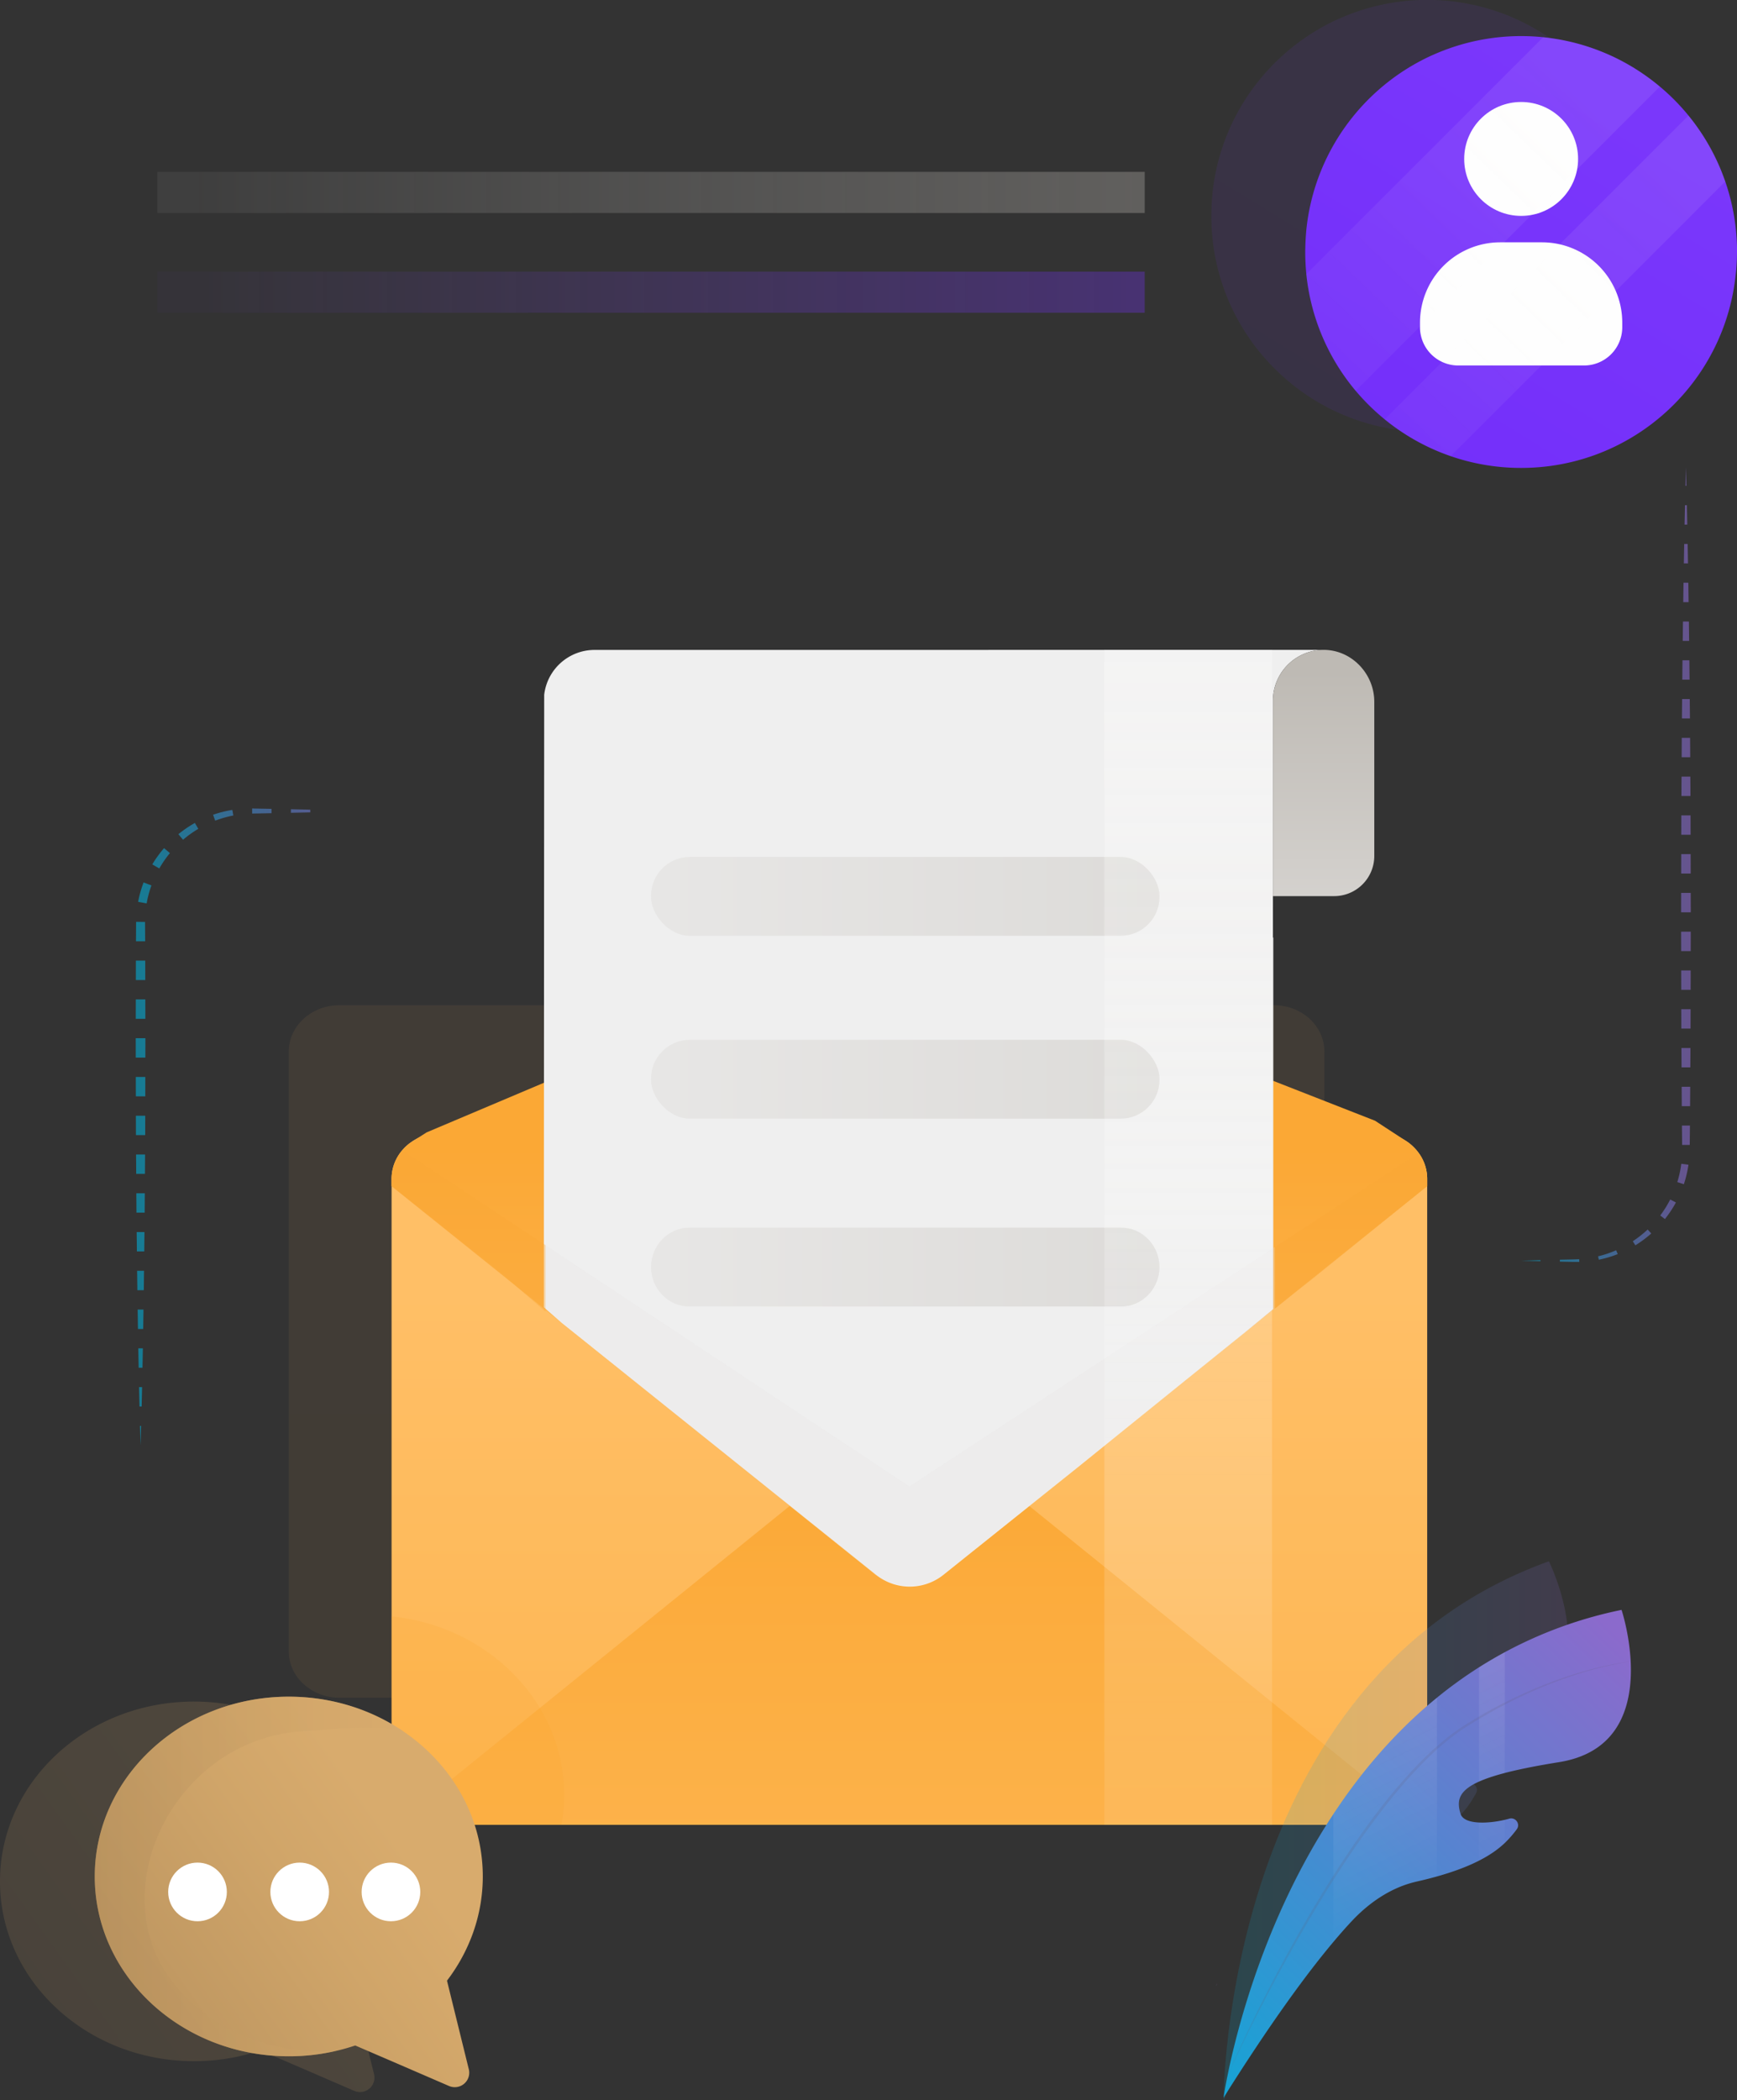 <svg xmlns="http://www.w3.org/2000/svg" xmlns:xlink="http://www.w3.org/1999/xlink" data-name="Layer 1" viewBox="0 0 2041.22 2467.75" id="emailcommunication"><rect x="0" y="0" width="2041.22" height="2467.75" fill="#333333" stroke="none"/><defs><linearGradient id="h" x1="1385.17" x2="242.35" y1="343.31" y2="343.31" gradientUnits="userSpaceOnUse"><stop offset="0" stop-color="#742ffa" class="stopColor2fa2fa svgShape"></stop><stop offset="1" stop-color="#8143fb" stop-opacity=".1" class="stopColor43befb svgShape"></stop></linearGradient><linearGradient id="i" x1="222.83" x2="1357.5" y1="226.1" y2="226.1" gradientUnits="userSpaceOnUse"><stop offset="0" stop-color="#e2e0de" stop-opacity=".2" class="stopColordee1e2 svgShape"></stop><stop offset="1" stop-color="#bebab4" class="stopColorb4bcbe svgShape"></stop></linearGradient><linearGradient id="a" x1="2440.86" x2="2440.86" y1="3843.9" y2="2271.59" gradientUnits="userSpaceOnUse"><stop offset="0" stop-color="#fba835" class="stopColorfb9835 svgShape"></stop><stop offset="1" stop-color="#ffbf66" class="stopColorfbbb3c svgShape"></stop></linearGradient><linearGradient id="j" x1="2561.68" x2="2561.68" y1="3993.28" y2="2420.96" xlink:href="#a"></linearGradient><linearGradient id="k" x1="2561.72" x2="2561.72" y1="2606.22" y2="3656.5" xlink:href="#a"></linearGradient><linearGradient id="l" x1="2561.67" x2="2561.67" y1="2251.8" y2="2880.87" xlink:href="#a"></linearGradient><linearGradient id="b" x1="5912.64" x2="5912.64" y1="2121.23" y2="1692.5" gradientTransform="matrix(-1 0 0 1 8961.08 0)" gradientUnits="userSpaceOnUse"><stop offset="0" stop-color="#e2e0de" class="stopColordee1e2 svgShape"></stop><stop offset="1" stop-color="#bebab4" class="stopColorb4bcbe svgShape"></stop></linearGradient><linearGradient id="m" x1="6821.27" x2="5937.74" y1="1955.98" y2="1955.98" gradientTransform="matrix(-1 0 0 1 7468.06 -902.78)" xlink:href="#b"></linearGradient><linearGradient id="n" x1="6821.27" x2="5937.74" y1="2170.84" y2="2170.84" gradientTransform="matrix(-1 0 0 1 7468.06 -902.78)" xlink:href="#b"></linearGradient><linearGradient id="o" x1="6821.27" x2="5937.74" y1="2391.54" y2="2391.54" xlink:href="#b"></linearGradient><linearGradient id="p" x1="2043.68" x2="2043.68" y1="2605.64" y2="3558.75" xlink:href="#a"></linearGradient><linearGradient id="q" x1="3080.77" x2="3080.77" y1="2604.55" y2="3560.44" xlink:href="#a"></linearGradient><linearGradient id="r" x1="3039.62" x2="1972.53" y1="2565.81" y2="2565.81" xlink:href="#b"></linearGradient><linearGradient id="g" x1="1396.29" x2="1396.29" y1="675.47" y2="2402.71" gradientUnits="userSpaceOnUse"><stop offset="0" stop-color="#fefdfc" class="stopColorfefefc svgShape"></stop><stop offset=".09" stop-color="#fefdfc" stop-opacity=".97" class="stopColorfefefc svgShape"></stop><stop offset=".24" stop-color="#fefdfc" stop-opacity=".87" class="stopColorfefefc svgShape"></stop><stop offset=".43" stop-color="#fefefd" stop-opacity=".72" class="stopColorfefefd svgShape"></stop><stop offset=".64" stop-color="#fffffe" stop-opacity=".51" class="stopColorfffffe svgShape"></stop><stop offset=".88" stop-color="#ffffff" stop-opacity=".25" class="stopColorffffff svgShape"></stop><stop offset="1" stop-color="#ffffff" stop-opacity=".1" class="stopColorffffff svgShape"></stop></linearGradient><linearGradient id="c" x1="1453.6" x2="1855.4" y1="3366.31" y2="3079.31" gradientUnits="userSpaceOnUse"><stop offset="0" stop-color="#b08c5b" class="stopColor60b05b svgShape"></stop><stop offset=".25" stop-color="#bc9560" class="stopColor75bc60 svgShape"></stop><stop offset=".74" stop-color="#d0a569" class="stopColor9ad069 svgShape"></stop><stop offset="1" stop-color="#d8ab6d" class="stopColora8d86d svgShape"></stop></linearGradient><linearGradient id="s" x1="1564.96" x2="1966.75" y1="3360.57" y2="3073.57" xlink:href="#c"></linearGradient><linearGradient id="t" x1="1604.37" x2="1967.41" y1="3107.58" y2="3107.58" xlink:href="#c"></linearGradient><linearGradient id="d" x1="159.5" x2="425.53" y1="1686.77" y2="1686.77" gradientUnits="userSpaceOnUse"><stop offset="0" stop-color="#02ADD6" class="stopColor735cd2 svgShape"></stop><stop offset="1" stop-color="#8b6acc" class="stopColor9c6acc svgShape"></stop></linearGradient><linearGradient id="u" x1="159.5" x2="425.53" y1="1641.21" y2="1641.21" xlink:href="#d"></linearGradient><linearGradient id="v" x1="159.5" x2="425.53" y1="1595.66" y2="1595.66" xlink:href="#d"></linearGradient><linearGradient id="w" x1="159.5" x2="425.53" y1="1550.11" y2="1550.11" xlink:href="#d"></linearGradient><linearGradient id="x" x1="159.5" x2="425.53" y1="1504.55" y2="1504.55" xlink:href="#d"></linearGradient><linearGradient id="y" x1="159.5" x2="425.53" y1="1459" y2="1459" xlink:href="#d"></linearGradient><linearGradient id="z" x1="159.5" x2="425.53" y1="1413.44" y2="1413.44" xlink:href="#d"></linearGradient><linearGradient id="A" x1="159.5" x2="425.53" y1="1367.89" y2="1367.89" xlink:href="#d"></linearGradient><linearGradient id="B" x1="159.5" x2="425.53" y1="1322.33" y2="1322.33" xlink:href="#d"></linearGradient><linearGradient id="C" x1="159.5" x2="425.53" y1="1276.78" y2="1276.78" xlink:href="#d"></linearGradient><linearGradient id="D" x1="159.51" x2="425.53" y1="1231.23" y2="1231.23" xlink:href="#d"></linearGradient><linearGradient id="E" x1="159.5" x2="425.53" y1="1185.67" y2="1185.67" xlink:href="#d"></linearGradient><linearGradient id="F" x1="159.5" x2="425.53" y1="1140.12" y2="1140.12" xlink:href="#d"></linearGradient><linearGradient id="G" x1="159.5" x2="425.53" y1="1094.54" y2="1094.54" xlink:href="#d"></linearGradient><linearGradient id="H" x1="1652.52" x2="1918.55" y1="1951.93" y2="1951.93" xlink:href="#d"></linearGradient><linearGradient id="I" x1="1652.52" x2="1918.55" y1="1911.26" y2="1911.26" xlink:href="#d"></linearGradient><linearGradient id="J" x1="1652.52" x2="1918.55" y1="1879.58" y2="1879.58" xlink:href="#d"></linearGradient><linearGradient id="K" x1="1652.52" x2="1918.55" y1="1860.72" y2="1860.72" xlink:href="#d"></linearGradient><linearGradient id="L" x1="159.5" x2="425.53" y1="952.92" y2="952.92" xlink:href="#d"></linearGradient><linearGradient id="M" x1="159.5" x2="425.53" y1="952.92" y2="952.92" xlink:href="#d"></linearGradient><linearGradient id="N" x1="1787.51" x2="1986.9" y1="1481.23" y2="1481.23" xlink:href="#d"></linearGradient><linearGradient id="O" x1="1787.51" x2="1986.9" y1="1481.1" y2="1481.1" xlink:href="#d"></linearGradient><linearGradient id="P" x1="3280.53" x2="3479.91" y1="2377.36" y2="2377.36" xlink:href="#d"></linearGradient><linearGradient id="Q" x1="3280.53" x2="3479.91" y1="2356.69" y2="2356.69" xlink:href="#d"></linearGradient><linearGradient id="R" x1="3280.53" x2="3479.91" y1="2323.64" y2="2323.64" xlink:href="#d"></linearGradient><linearGradient id="S" x1="3280.53" x2="3479.91" y1="2282.17" y2="2282.17" xlink:href="#d"></linearGradient><linearGradient id="T" x1="1787.51" x2="1986.9" y1="1333.86" y2="1333.86" xlink:href="#d"></linearGradient><linearGradient id="U" x1="1787.51" x2="1986.9" y1="1288.31" y2="1288.31" xlink:href="#d"></linearGradient><linearGradient id="V" x1="1787.51" x2="1986.9" y1="1242.75" y2="1242.75" xlink:href="#d"></linearGradient><linearGradient id="W" x1="1787.51" x2="1986.9" y1="1197.2" y2="1197.2" xlink:href="#d"></linearGradient><linearGradient id="X" x1="1787.51" x2="1986.9" y1="1151.64" y2="1151.64" xlink:href="#d"></linearGradient><linearGradient id="Y" x1="1787.51" x2="1986.9" y1="1106.09" y2="1106.09" xlink:href="#d"></linearGradient><linearGradient id="Z" x1="1787.51" x2="1986.9" y1="1060.54" y2="1060.54" xlink:href="#d"></linearGradient><linearGradient id="aa" x1="1787.51" x2="1986.9" y1="1014.98" y2="1014.98" xlink:href="#d"></linearGradient><linearGradient id="ab" x1="1787.51" x2="1986.9" y1="969.43" y2="969.43" xlink:href="#d"></linearGradient><linearGradient id="ac" x1="1787.51" x2="1986.9" y1="923.87" y2="923.87" xlink:href="#d"></linearGradient><linearGradient id="ad" x1="1787.51" x2="1986.9" y1="878.32" y2="878.32" xlink:href="#d"></linearGradient><linearGradient id="ae" x1="1787.51" x2="1986.9" y1="832.77" y2="832.77" xlink:href="#d"></linearGradient><linearGradient id="af" x1="1787.51" x2="1986.9" y1="787.21" y2="787.21" xlink:href="#d"></linearGradient><linearGradient id="ag" x1="1787.51" x2="1986.9" y1="741.66" y2="741.66" xlink:href="#d"></linearGradient><linearGradient id="ah" x1="1787.51" x2="1986.9" y1="696.1" y2="696.1" xlink:href="#d"></linearGradient><linearGradient id="ai" x1="1787.51" x2="1986.9" y1="650.55" y2="650.55" xlink:href="#d"></linearGradient><linearGradient id="aj" x1="1787.51" x2="1986.9" y1="604.99" y2="604.99" xlink:href="#d"></linearGradient><linearGradient id="ak" x1="1787.51" x2="1986.9" y1="559.82" y2="559.82" xlink:href="#d"></linearGradient><linearGradient id="e" x1="3027.22" x2="3278.39" y1="1388.51" y2="980.62" gradientUnits="userSpaceOnUse"><stop offset="0" stop-color="#742ffa" class="stopColor2fa2fa svgShape"></stop><stop offset="1" stop-color="#7a37fb" class="stopColor37d3fb svgShape"></stop></linearGradient><linearGradient id="al" x1="3137.58" x2="3388.74" y1="1430.96" y2="1023.07" xlink:href="#e"></linearGradient><linearGradient id="f" x1="3352.53" x2="2875.64" y1="994.07" y2="1487.04" gradientUnits="userSpaceOnUse"><stop offset="0" stop-color="#fefdfc" class="stopColorfefefc svgShape"></stop><stop offset=".09" stop-color="#fefdfc" stop-opacity=".96" class="stopColorfefefc svgShape"></stop><stop offset=".25" stop-color="#fefdfc" stop-opacity=".86" class="stopColorfefefc svgShape"></stop><stop offset=".44" stop-color="#fefefd" stop-opacity=".7" class="stopColorfefefd svgShape"></stop><stop offset=".68" stop-color="#fffffe" stop-opacity=".47" class="stopColorfffffe svgShape"></stop><stop offset=".93" stop-color="#ffffff" stop-opacity=".18" class="stopColorffffff svgShape"></stop><stop offset="1" stop-color="#ffffff" stop-opacity=".1" class="stopColorffffff svgShape"></stop></linearGradient><linearGradient id="am" x1="3466.68" x2="2989.79" y1="1104.5" y2="1597.46" xlink:href="#f"></linearGradient><linearGradient id="an" x1="2930.87" x2="3335.83" y1="3053.87" y2="3053.87" xlink:href="#d"></linearGradient><linearGradient id="ao" x1="2806.09" x2="3383.77" y1="3410.95" y2="2813.75" xlink:href="#d"></linearGradient><linearGradient id="ap" x1="3064.85" x2="3162.44" y1="2927.5" y2="3125.59" xlink:href="#g"></linearGradient><linearGradient id="aq" x1="3213.69" x2="3311.27" y1="2854.18" y2="3052.27" xlink:href="#g"></linearGradient><linearGradient id="ar" x1="3156.25" x2="3253.83" y1="2882.48" y2="3080.57" xlink:href="#g"></linearGradient></defs><path fill="url(#h)" d="M184.87 319.15h1160.32v48.33H184.87z" opacity=".33"></path><path fill="url(#i)" d="M184.87 201.94h1160.32v48.33H184.87z" opacity=".33"></path><path fill="url(#a)" d="M3049.36 2138.51v704.33c0 17-8.25 32.05-21.28 42a61.91 61.91 0 0 1-37.94 12.7H1891.87a61.83 61.83 0 0 1-38.06-12.7c-13.2-10-21.44-25.06-21.44-42v-704.33c0-16.84 8.25-31.94 21.44-42a62.45 62.45 0 0 1 38.06-12.58h1098.27a62.53 62.53 0 0 1 37.94 12.58c13.03 10.06 21.28 25.16 21.28 42Z" opacity=".07" transform="translate(-1493.02 -902.78)"></path><path fill="#b798f4" d="M2923 3233.49c-.12.85-.37 1.71-.49 2.44a2.69 2.69 0 0 1 .12-1Z" transform="translate(-1493.02 -902.78)" class="color98cff4 svgShape"></path><path fill="url(#j)" d="M3170.17 2287.88v704.32c0 16.94-8.23 32-21.28 42a61.87 61.87 0 0 1-37.94 12.72H2012.7a61.8 61.8 0 0 1-38.07-12.72c-13.19-9.95-21.45-25.05-21.45-42v-704.32c0-16.85 8.26-32 21.45-42a62.47 62.47 0 0 1 38.07-12.56H3111a62.54 62.54 0 0 1 37.94 12.56c13 10.05 21.23 25.12 21.23 42Z" transform="translate(-1493.02 -902.78)"></path><path fill="url(#k)" d="M3148.83 3033.12a58.79 58.79 0 0 1-37.91 13.74H2012.63a59.07 59.07 0 0 1-38-13.74l587.16-474.67Z" transform="translate(-1493.02 -902.78)"></path><path fill="url(#l)" d="M3170.18 2287.88v8.64l-25.18 20.21-.76.61-92 73.88-32.84 26.39-16.7 13.39-11.31 9.1-35 28.15L2604.5 2751c-24.58 19.41-60.89 19.41-85.4-.07l-113.94-91.5-190.09-152.63-34.07-27.37-46.8-37.57-16-12.82-17.91-14.38-2.1-1.69-27.73-22.28-117.31-94.16v-8.64a51.65 51.65 0 0 1 12.4-33.4l.25-.28a55.14 55.14 0 0 1 8.82-8.33l19.72-12.58 157.2-66.49h822.53l134.81 52.78 37.59 24.55 2.43 1.76a56.52 56.52 0 0 1 11.15 11.43 51.76 51.76 0 0 1 10.13 30.55Z" transform="translate(-1493.02 -902.78)"></path><path fill="#efefef" d="M3048.43 1666.36a59.6 59.6 0 0 0-59.11 52.72 58.21 58.21 0 0 0-.42 6.83v278.5h.42v436.46l-7.75 6.39-25.21 20.74-72.86 58.72-98.94 79.91-25.71 20.76-155.44 124.31a63.4 63.4 0 0 1-78.92 2.95c-1.33-.94-2.59-2-3.84-3l-367.78-294.71-20.75-18.11v-71l.2-316.69.2-332a59.6 59.6 0 0 1 59.1-52.72Z" transform="translate(-1493.02 -902.78)" class="colorefefef svgShape"></path><path fill="url(#b)" d="M3108 1727.42v181.1a47.18 47.18 0 0 1-47.18 47.18h-71.89v-229.82a58.79 58.79 0 0 1 .4-6.76 59.72 59.72 0 0 1 57.52-52.75c33.6-.91 61.15 27.42 61.15 61.05Z" transform="translate(-1493.02 -902.78)"></path><rect width="597.55" height="92.68" x="765.03" y="1006.86" fill="url(#m)" opacity=".44" rx="45.67" ry="45.67"></rect><rect width="597.55" height="92.68" x="765.03" y="1221.73" fill="url(#n)" opacity=".44" rx="45.67" ry="45.67"></rect><path fill="url(#o)" d="M2810.59 2437.89h-507.53c-24.76 0-45-20.85-45-46.34 0-25.49 20.26-46.34 45-46.34h507.52c24.76 0 45 20.85 45 46.34.02 25.45-20.24 46.34-44.99 46.34Z" opacity=".44" transform="translate(-1493.02 -902.78)"></path><path fill="url(#p)" d="M2134.19 2365.85v78.31l-32.1-27.95-1.79-1.56-18.95-16.55-128.19-102.1v-8.14a51.65 51.65 0 0 1 12.4-33.4l.25-.28Z" opacity=".36" transform="translate(-1493.02 -902.78)"></path><path fill="url(#q)" d="M3170.18 2287.88v8.46l-25.16 20.4-.76.61L3036.1 2405l-17.37 13.48-27.34 22v-72.6l168.71-110.51a51.76 51.76 0 0 1 10.08 30.51Z" opacity=".36" transform="translate(-1493.02 -902.78)"></path><path fill="url(#r)" d="m2991.39 2440.42-388.53 311.19c-1.25 1.07-2.51 2.1-3.83 3a67.79 67.79 0 0 1-81.48-5.35L2240 2526.75l-105.82-85.86v-75l427.53 283.42 429.63-281.45Z" opacity=".22" transform="translate(-1493.02 -902.78)"></path><path fill="url(#g)" d="M1297.78 763.58h197.01v1380.56h-197.01z" opacity=".31"></path><path fill="#faa42c" d="M2156 3012a194 194 0 0 1-3.14 34.88H2012.7a61.79 61.79 0 0 1-38.06-12.71c-13.19-10-21.45-25.06-21.45-42V2802c90.4 9.19 164.89 67.39 191.9 145.3A197.86 197.86 0 0 1 2156 3012Z" opacity=".19" transform="translate(-1493.02 -902.78)" class="colorfa722c svgShape"></path><path fill="url(#c)" d="M1493 3113.39c0 116.56 102.07 211.2 228 211.2a244.42 244.42 0 0 0 78.1-12.7l58.86 25.39 51.29 22.18a17 17 0 0 0 23.47-19l-25.65-104.13-.13-.64a206.81 206.81 0 0 0 30.91-57.06 197.14 197.14 0 0 0 .26-130c-29.49-85-115.54-146.57-217.1-146.57-125.92 0-228.01 94.51-228.01 211.33Z" opacity=".16" transform="translate(-1493.02 -902.78)"></path><path fill="url(#s)" d="M1604.37 3107.65c0 116.56 102.07 211.2 228 211.2a244.42 244.42 0 0 0 78.1-12.7l58.86 25.39 51.29 22.18a17 17 0 0 0 23.47-19l-25.65-104.13-.13-.64a206.81 206.81 0 0 0 30.91-57.06 197.14 197.14 0 0 0 .26-130c-29.49-85-115.54-146.57-217.1-146.57-125.93-.01-228.01 94.5-228.01 211.33Z" transform="translate(-1493.02 -902.78)"></path><path fill="url(#t)" d="M1604.37 3107.65c0 116.56 102.07 211.2 228 211.2a238 238 0 0 0 56.17-6.54c-109 8.08-202-58.22-221.08-139.39-25-105.79 57.66-228.47 181.19-236 46.8-2.83 86.95-8.08 118.75.39-37.83-25.78-84.51-41-135-41-125.95 0-228.03 94.51-228.03 211.34Z" opacity=".43" transform="translate(-1493.02 -902.78)"></path><circle cx="459.43" cy="2222.95" r="34.46" fill="#ffffff" class="colorffffff svgShape"></circle><circle cx="352.18" cy="2222.95" r="34.46" fill="#ffffff" class="colorffffff svgShape"></circle><circle cx="232.11" cy="2222.95" r="34.46" fill="#ffffff" class="colorffffff svgShape"></circle><g opacity=".6" fill="#000000" class="color000000 svgShape"><path fill="url(#d)" d="m165.2 1698.16-.66-22.78h1.31l-.65 22.78z"></path><path fill="url(#u)" d="m163.96 1652.6-.55-22.77h3.57l-.54 22.77h-2.48z"></path><path fill="url(#v)" d="m162.96 1607.05-.45-22.78h5.37l-.45 22.78h-4.47z"></path><path fill="url(#w)" d="m162.12 1561.49-.35-22.77h6.85l-.35 22.77h-6.15z"></path><path fill="url(#x)" d="m161.42 1515.94-.29-22.78h8.13l-.28 22.78h-7.56z"></path><path fill="url(#y)" d="m160.88 1470.39-.26-22.78h9.15l-.25 22.78h-8.64z"></path><path fill="url(#z)" d="m160.38 1424.83-.16-22.78h9.95l-.15 22.78h-9.64z"></path><path fill="url(#A)" d="m160.07 1379.28-.15-22.78h10.56l-.16 22.78h-10.25z"></path><path fill="url(#B)" d="m159.76 1333.72-.06-22.77h10.99l-.06 22.77h-10.87z"></path><path fill="url(#C)" d="m159.65 1288.17-.05-22.78h11.19l-.05 22.78h-11.09z"></path><path fill="url(#D)" d="m159.55 1242.62-.04-22.78h11.38l-.05 22.78h-11.29z"></path><path fill="url(#E)" d="m159.56 1197.06.05-22.78h11.17l.06 22.78h-11.28z"></path><path fill="url(#F)" d="m159.66 1151.51.05-22.78h10.97l.05 22.78h-11.07z"></path><path fill="url(#G)" d="m159.8 1105.95.16-22.82 10.48.09.15 22.73H159.8z"></path><path fill="url(#H)" d="M1655.34 1962.39a135.47 135.47 0 0 1 6.4-22.74l9.25 3.43a125.44 125.44 0 0 0-5.64 21.14Z" transform="translate(-1493.02 -902.78)"></path><path fill="url(#I)" d="M1672 1918.39a136.34 136.34 0 0 1 13.81-19.08l6.88 5.83a127.06 127.06 0 0 0-12.47 18.06Z" transform="translate(-1493.02 -902.78)"></path><path fill="url(#J)" d="M1702.66 1882.93a135.8 135.8 0 0 1 19.38-13.22l4 6.93a127.55 127.55 0 0 0-17.92 12.83Z" transform="translate(-1493.02 -902.78)"></path><path fill="url(#K)" d="M1743.4 1860.1a134 134 0 0 1 22.66-5.69l1.15 6.55a126.93 126.93 0 0 0-21.3 6.06Z" transform="translate(-1493.02 -902.78)"></path><path fill="url(#L)" d="m296.28 949.95 22.78.42v5.11l-22.77.41-.01-5.94z"></path><path fill="url(#M)" d="m341.84 950.82 22.77.48v3.24l-22.77.48v-4.2z"></path><path fill="url(#M)" d="M1880.41 1854.63c7.59.17 15.18.41 22.78.62v.89c-7.59.22-15.18.46-22.78.62Z" transform="translate(-1493.02 -902.78)"></path></g><g opacity=".6" fill="#000000" class="color000000 svgShape"><path fill="url(#N)" d="m1787.51 1481.23 22.78-.58v1.17l-22.78-.59z"></path><path fill="url(#O)" d="m1833.07 1480.12 11.39-.25 5.69-.12 5.62-.25.15 3.2-5.77.01-5.69-.12-11.39-.24v-2.23z"></path><path fill="url(#P)" d="M3371 2378.92a128.13 128.13 0 0 0 21.21-7.1l1.86 4.5a132.61 132.61 0 0 1-22.19 6.58Z" transform="translate(-1493.02 -902.78)"></path><path fill="url(#Q)" d="M3411.78 2361.18a129.35 129.35 0 0 0 17.47-13.76l4.24 4.65a134.36 134.36 0 0 1-18.67 13.89Z" transform="translate(-1493.02 -902.78)"></path><path fill="url(#R)" d="M3444.05 2330.9a127.86 127.86 0 0 0 11.72-18.77l6.68 3.52a135.09 135.09 0 0 1-12.92 19.48Z" transform="translate(-1493.02 -902.78)"></path><path fill="url(#S)" d="M3464.1 2291.7a126.48 126.48 0 0 0 4.67-21.52l8.44 1.16a134.8 134.8 0 0 1-5.43 22.83Z" transform="translate(-1493.02 -902.78)"></path><path fill="url(#T)" d="m1976.72 1345.25-.23-22.78h9.42l-.22 22.78h-8.97z"></path><path fill="url(#U)" d="m1976.32 1299.69-.14-22.77h10.04l-.13 22.77h-9.77z"></path><path fill="url(#V)" d="m1976.05 1254.14-.14-22.78h10.59l-.14 22.78h-10.31z"></path><path fill="url(#W)" d="m1975.77 1208.59-.06-22.78h10.98l-.06 22.78h-10.86z"></path><path fill="url(#X)" d="m1975.67 1163.03-.05-22.77h11.16l-.04 22.77h-11.07z"></path><path fill="url(#Y)" d="m1975.58 1117.48-.05-22.78h11.34l-.04 22.78h-11.25z"></path><path fill="url(#Z)" d="m1975.53 1071.92.04-22.77h11.26l.05 22.77h-11.35z"></path><path fill="url(#aa)" d="m1975.62 1026.37.04-22.78h11.08l.05 22.78h-11.17z"></path><path fill="url(#ab)" d="m1975.71 980.82.05-22.78h10.88l.05 22.78h-10.98z"></path><path fill="url(#ac)" d="m1975.9 935.26.14-22.77h10.33l.14 22.77h-10.61z"></path><path fill="url(#ad)" d="m1976.17 889.71.14-22.78h9.79l.13 22.78h-10.06z"></path><path fill="url(#ae)" d="m1976.48 844.15.23-22.77h8.99l.22 22.77h-9.44z"></path><path fill="url(#af)" d="m1976.93 798.6.23-22.78h8.08l.23 22.78h-8.54z"></path><path fill="url(#ag)" d="m1977.42 753.04.31-22.77h6.94l.31 22.77h-7.56z"></path><path fill="url(#ah)" d="m1978.05 707.49.32-22.78h5.67l.32 22.78h-6.31z"></path><path fill="url(#ai)" d="m1978.77 661.94.4-22.78h4.06l.41 22.78h-4.87z"></path><path fill="url(#aj)" d="m1979.61 616.38.49-22.77h2.21l.49 22.77h-3.19z"></path><path fill="url(#ak)" d="m1980.64 570.83.56-22.02.57 22.02h-1.13z"></path></g><path fill="url(#e)" d="M3423.88 1156.44c0 2.74-.08 5.47-.16 8.2-.24 6.91-.72 13.74-1.61 20.49-14.14 126.59-121.52 225-251.9 225a252.9 252.9 0 0 1-160.34-57.13 258 258 0 0 1-34.08-33.52 252.65 252.65 0 0 1-58-137.12c-.8-8.6-1.28-17.2-1.28-26 0-1.28 0-2.65.08-3.94.08-7.39.57-14.71 1.2-22 9.16-90.18 65.59-166.38 144.11-203.51 1.69-.8 3.46-1.61 5.15-2.33a253.85 253.85 0 0 1 209 1.2c.56.24 1.2.57 1.77.8a256.24 256.24 0 0 1 55.46 35.45 253 253 0 0 1 90.66 194.35Z" opacity=".09" transform="translate(-1493.02 -902.78)"></path><path fill="url(#al)" d="M3534.24 1198.89c0 2.74-.08 5.47-.16 8.2-.24 6.91-.72 13.74-1.61 20.49-14.14 126.59-121.52 225-251.9 225a252.9 252.9 0 0 1-160.35-57.07 258 258 0 0 1-34.08-33.52 252.65 252.65 0 0 1-58-137.12c-.8-8.6-1.28-17.2-1.28-26 0-1.28 0-2.65.08-3.94.08-7.39.57-14.71 1.2-22 9.16-90.18 65.59-166.38 144.11-203.51 1.69-.8 3.46-1.61 5.15-2.33a253.85 253.85 0 0 1 209 1.2c.56.24 1.2.57 1.77.8a256.24 256.24 0 0 1 55.46 35.45 253 253 0 0 1 90.66 194.35Z" transform="translate(-1493.02 -902.78)"></path><path fill="#fefefe" d="M3354.47 1332.22h-147.81a44.94 44.94 0 0 1-44.94-44.94v-5.45a94.34 94.34 0 0 1 94.34-94.34h49a94.34 94.34 0 0 1 94.34 94.34v5.45a44.94 44.94 0 0 1-44.93 44.94Z" transform="translate(-1493.02 -902.78)" class="colorfefefe svgShape"></path><circle cx="1787.55" cy="186.75" r="66.92" fill="#fefefe" class="colorfefefe svgShape"></circle><g opacity=".08" fill="#000000" class="color000000 svgShape"><path fill="url(#f)" d="M3443.57 1004.54 3086.14 1362a252.65 252.65 0 0 1-58-137.12l278.34-278.34a251.49 251.49 0 0 1 79.89 21.78c.56.24 1.2.57 1.77.8a256.24 256.24 0 0 1 55.43 35.42Z" transform="translate(-1493.02 -902.78)"></path><path fill="url(#am)" d="m3520.41 1116.1-322.62 322.63a252.5 252.5 0 0 1-77.56-43.25l356.94-356.94a252.18 252.18 0 0 1 43.24 77.56Z" transform="translate(-1493.02 -902.78)"></path></g><path fill="url(#an)" d="M2930.87 3370.53s-1-495.43 382.34-633.32c0 0 74.71 149.51-47.45 187.38-108.68 33.69-117.67 52.09-106.07 76.45 6.19 13 37.68 6.34 57.42-2.45 7.13-3.17 14.26 4.44 10.44 11.24-10 17.81-26.36 46.39-107.65 77.24-28.36 10.76-51.6 31.9-69 56.73-26.19 37.31-65.63 104.91-120.03 226.73Z" opacity=".16" transform="translate(-1493.02 -902.78)"></path><path fill="url(#ao)" d="M3325.18 2973.24c-26.58 4.27-47.5 8.47-63.88 12.74-12.65 3.32-22.56 6.68-30.25 10.13-24.41 10.95-26.33 22.93-21.66 37.88 2.09 6.73 10.85 9.64 21.66 10.17 9.5.49 20.63-.9 30.25-3.14 1.82-.43 3.57-.88 5.27-1.37 7.51-2.13 13.51 6.4 8.76 12.61a126.75 126.75 0 0 1-14 16c-6.95 6.58-16.39 13.68-30.25 20.73-12.45 6.36-28.45 12.67-49.38 18.54-7.32 2.07-15.22 4.06-23.79 6-29.61 6.66-55.58 24.32-76.33 46.45-6.46 6.89-13.66 15-21.66 24.53-30.6 36.4-72.8 93.52-129.06 183 0 0 24.49-174.75 129.06-333.22 32.36-49.06 72.41-96.57 121.78-136.83a508.78 508.78 0 0 1 49.38-35.66q14.67-9.31 30.25-17.72a499.89 499.89 0 0 1 137.24-49.75s52.88 158.62-73.39 178.91Z" transform="translate(-1493.02 -902.78)"></path><g opacity=".1" fill="#000000" class="color000000 svgShape"><path fill="url(#ap)" d="M3181.68 2897.54v210c-7.32 2.07-15.22 4.06-23.79 6-29.61 6.66-55.58 24.32-76.33 46.45-6.46 6.89-13.66 15-21.66 24.53v-150.15c32.35-49.06 72.4-96.57 121.78-136.83Z" transform="translate(-1493.02 -902.78)"></path><path fill="url(#aq)" d="M3261.31 2844.16V2986c-12.65 3.32-22.56 6.68-30.25 10.13v-134.25q14.66-9.3 30.25-17.72Z" transform="translate(-1493.02 -902.78)"></path><path fill="url(#ar)" d="M3261.31 3041v27.28c-6.95 6.58-16.39 13.68-30.25 20.73v-44.87c9.5.51 20.62-.87 30.25-3.14Z" transform="translate(-1493.02 -902.78)"></path></g><path fill="#625974" d="M2931.66 3351.24c5.54-14.12 11.82-27.94 18.15-41.71s12.91-27.45 19.6-41.06q20.2-40.78 42.24-80.62t46.36-78.35c16.24-25.65 33.29-50.8 51.6-75 9.18-12.1 18.69-24 28.64-35.45s20.28-22.67 31.25-33.22q8.19-8 16.91-15.34c5.77-5 11.82-9.61 18-14.07s12.72-8.43 19.21-12.35l4.88-2.94 4.95-2.83c3.31-1.87 6.59-3.78 9.92-5.61q20-11 40.75-20.39c13.83-6.29 28-11.91 42.27-17 28.66-10 58.24-17.58 88.37-21.25l-11.23 1.8-11.17 2.13-11.1 2.41-11 2.72c-14.66 3.83-29.11 8.42-43.32 13.64s-28.25 10.92-42 17.33-27.2 13.3-40.4 20.69c-3.3 1.85-6.55 3.79-9.83 5.68l-4.9 2.86-4.83 3c-6.46 4-12.92 7.84-19 12.31a306.67 306.67 0 0 0-34.5 29.26c-10.86 10.51-21.11 21.65-31 33.12s-19.29 23.31-28.41 35.39c-18.32 24.1-35.41 49.14-51.69 74.68s-31.7 51.65-46.67 78-29.23 53.11-43 80.14q-10.35 20.25-20.22 40.73-4.92 10.25-9.69 20.57c-3.1 6.82-6.26 13.72-9.14 20.73Z" opacity=".16" transform="translate(-1493.02 -902.78)" class="color596a74 svgShape"></path></svg>